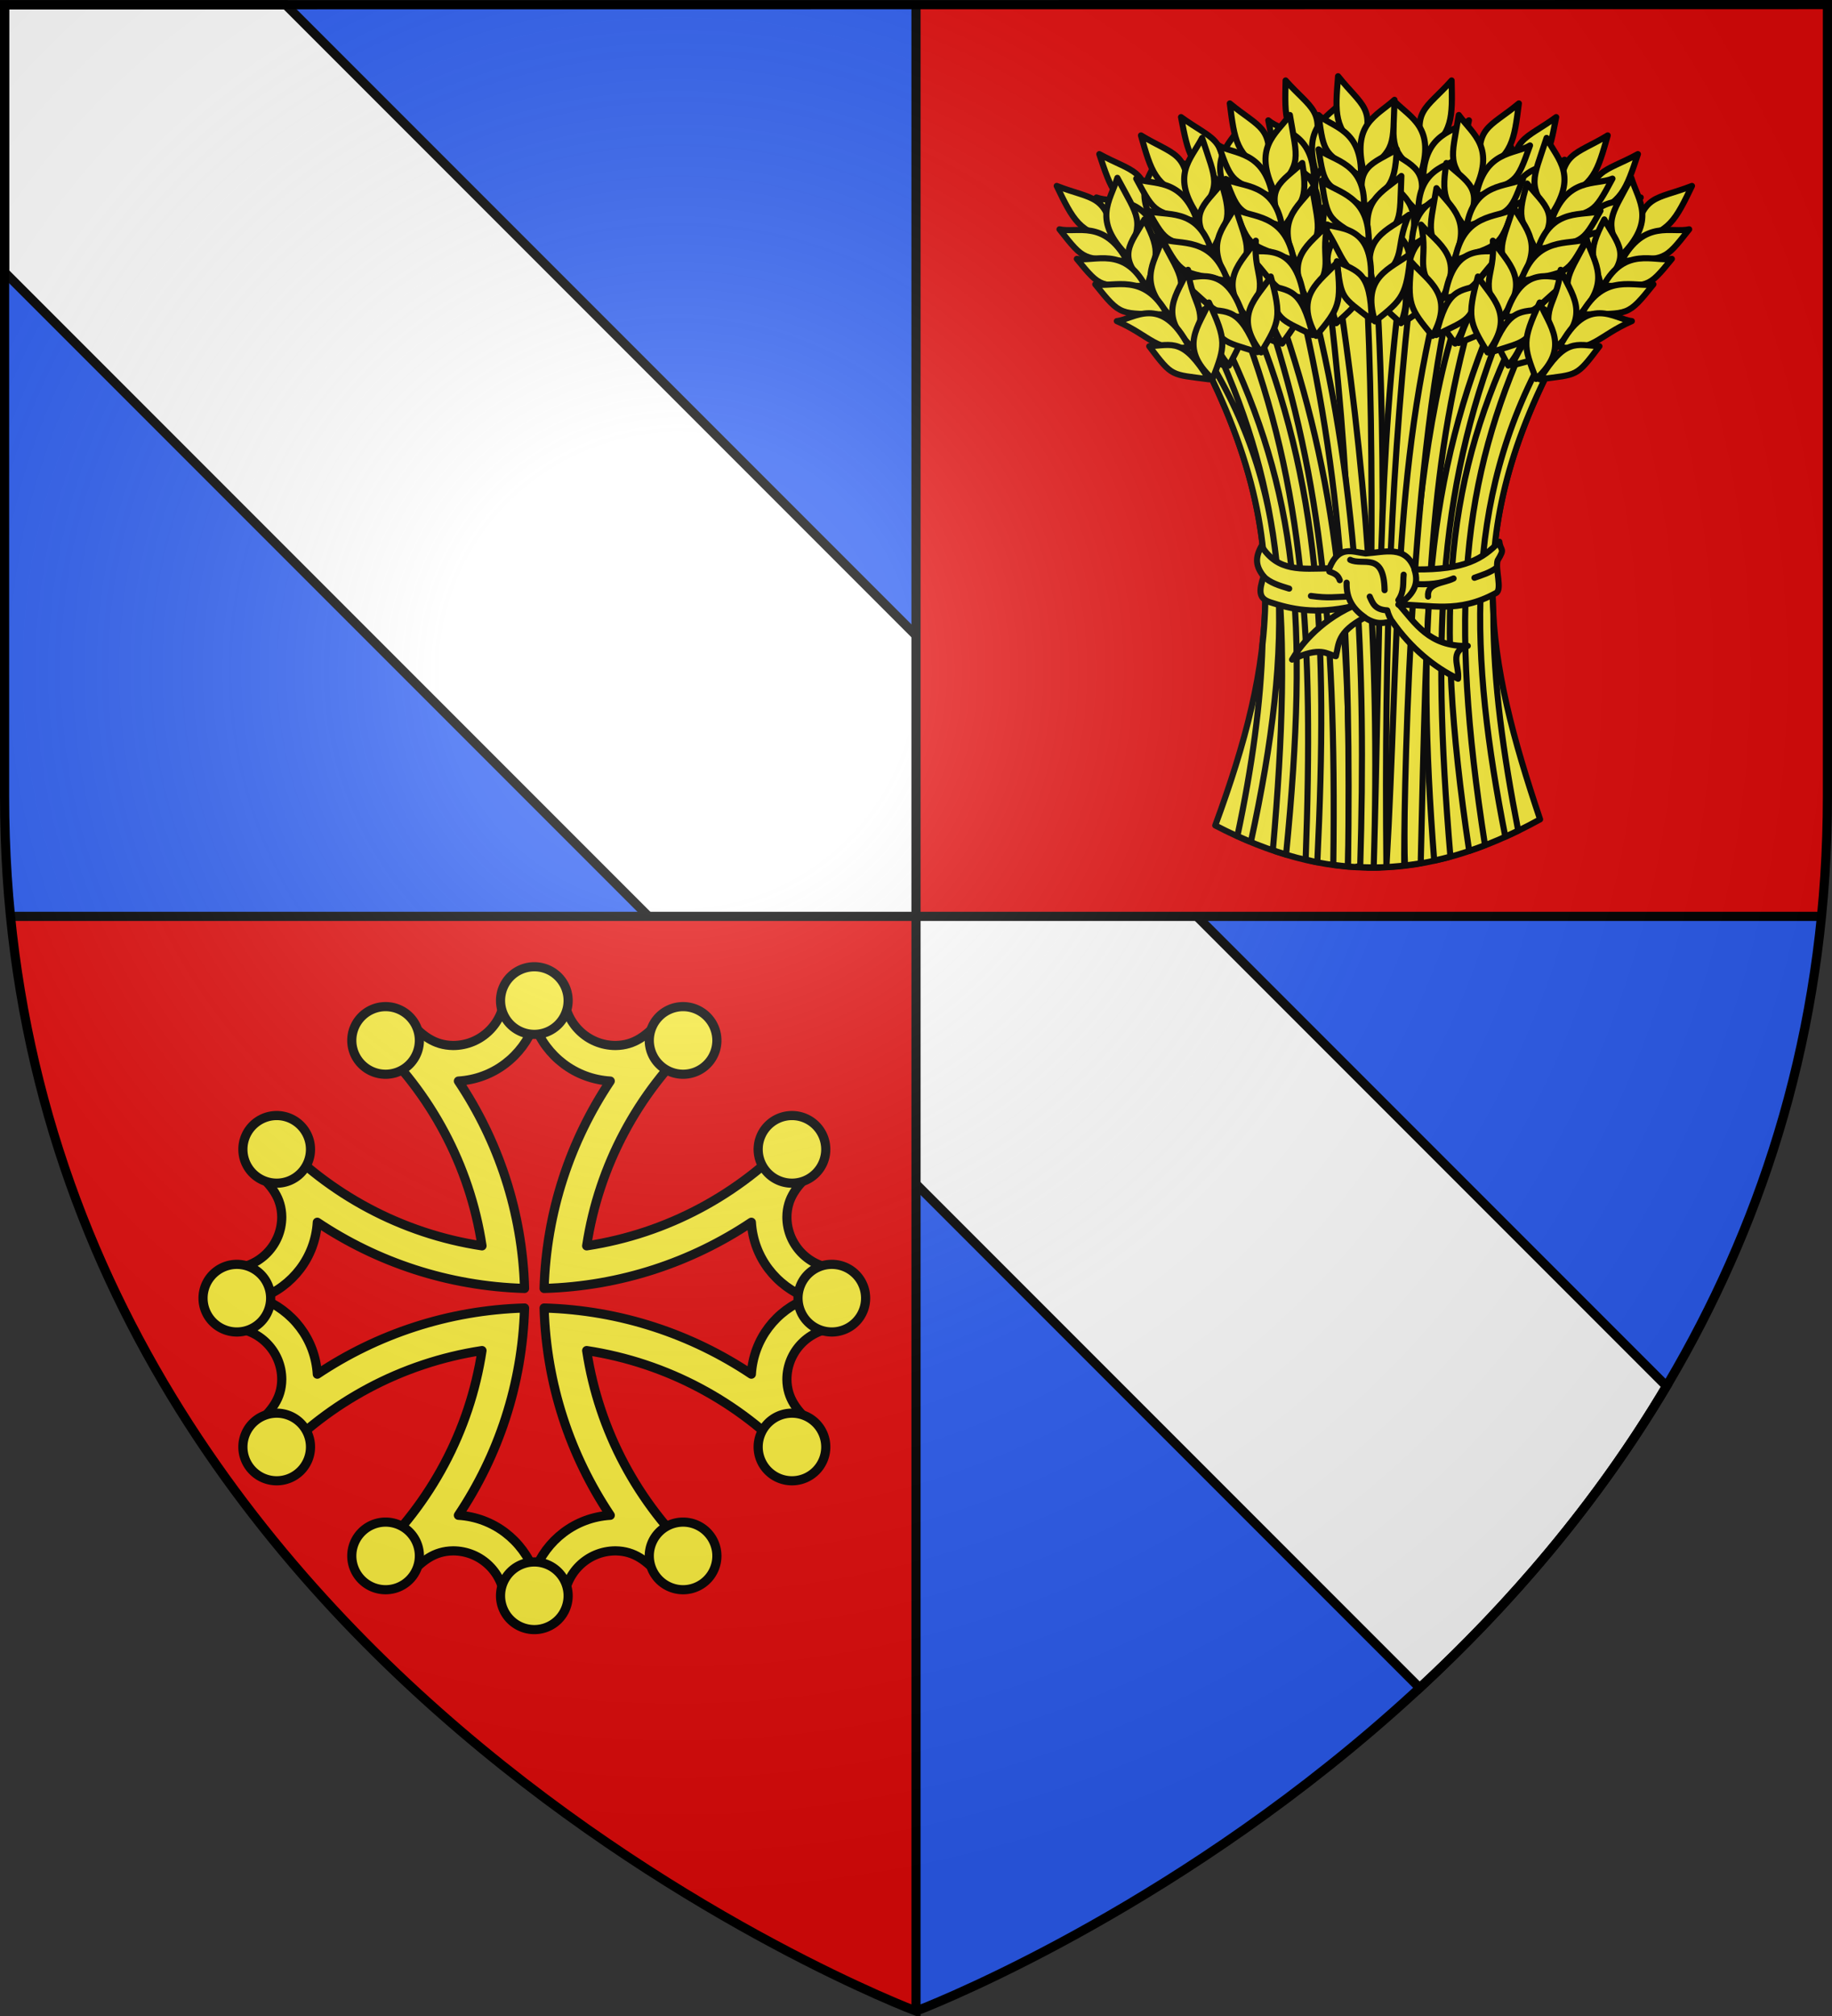 <?xml version="1.0" encoding="UTF-8" standalone="no"?><svg height="660" width="600" xmlns="http://www.w3.org/2000/svg" xmlns:xlink="http://www.w3.org/1999/xlink"><rect width="100%" height="100%" fill="#333333" stroke="none"/><radialGradient id="a" cx="221.445" cy="226.331" gradientTransform="matrix(1.353 0 0 1.349 -77.629 -85.747)" gradientUnits="userSpaceOnUse" r="300"><stop offset="0" stop-color="#fff" stop-opacity=".314"/><stop offset=".19" stop-color="#fff" stop-opacity=".251"/><stop offset=".6" stop-color="#6b6b6b" stop-opacity=".125"/><stop offset="1" stop-opacity=".125"/></radialGradient><g><path d="m1.5 1.5v259.246c0 13.518.669 26.504 1.937 39.254h296.563v-298.5zm298.5 298.5v358.396s270.894-101.996 296.553-358.396z" fill="#2b5df2" fill-rule="evenodd"/><path d="m93.535 1.549-92.035.01v87.561l463.457 463.457c29.289-27.139 57.76-59.896 80.838-98.768z" fill="#fff" stroke="#000" stroke-width="3"/><path d="m300 300 0 358.5s-270.993-102.054-296.563-358.5zm298.5-298.5v259.246c0 13.518-.669 26.504-1.937 39.254h-296.563v-298.5z" fill="#e20909" fill-rule="evenodd"/></g><g stroke="#000"><path d="m3.438 300h593.125m-296.563 358.396v-656.896" fill="none" stroke-width="3"/><g fill="#fcef3c" stroke-linecap="round" stroke-linejoin="round"><g fill-rule="evenodd" stroke-width="3" transform="translate(-.574 -1.451)"><path d="m175.574 326.683c-3.348 0-6.453.187-9.717.508-.202 9.16-7.685 16.54-16.893 16.54-6.242-.076-10.263-3.342-14.534-8.16-4.005 1.815-7.874 3.891-11.578 6.196 18.652 17.518 31.561 41.075 35.582 67.552-26.474-4.023-50.027-16.93-67.543-35.58-2.305 3.704-4.382 7.573-6.197 11.578 4.818 4.271 8.083 8.292 8.16 14.534-0 9.208-7.38 16.691-16.54 16.893-.321 3.264-.507 6.359-.507 9.707 0 3.348.186 6.464.507 9.728 9.16.202 16.54 7.685 16.54 16.893-.076 6.242-3.342 10.262-8.16 14.533 1.815 4.005 3.892 7.875 6.197 11.579 17.515-18.649 41.067-31.557 67.539-35.58-4.025 26.468-16.932 50.018-35.579 67.53 3.704 2.305 7.573 4.381 11.578 6.196 4.271-4.818 8.292-8.083 14.534-8.159 9.208 0 16.692 7.379 16.893 16.539 3.264.321 6.369.508 9.717.508 3.348 0 6.453-.187 9.717-.508.202-9.16 7.685-16.539 16.893-16.539 6.242.076 10.263 3.341 14.534 8.159 4.005-1.815 7.874-3.891 11.578-6.196-18.647-17.513-31.554-41.062-35.579-67.53 26.472 4.023 50.024 16.931 67.539 35.58 2.305-3.704 4.382-7.574 6.197-11.579-4.818-4.271-8.083-8.291-8.16-14.533 0-9.208 7.38-16.691 16.54-16.893.321-3.264.507-6.38.507-9.728 0-3.348-.186-6.442-.507-9.707-9.16-.202-16.54-7.685-16.54-16.893.076-6.242 3.342-10.263 8.16-14.534-1.815-4.005-3.892-7.874-6.197-11.578-17.516 18.65-41.069 31.558-67.543 35.58 4.021-26.477 16.93-50.034 35.582-67.552-3.704-2.305-7.573-4.381-11.578-6.196-4.271 4.818-8.292 8.083-14.534 8.16-9.208-0-16.692-7.38-16.893-16.54-3.264-.321-6.369-.508-9.717-.508zm0 10.167c3.871 10.341 13.357 17.825 24.869 18.525-13.06 19.54-20.952 42.809-21.668 67.885 25.072-.717 48.338-8.609 67.876-21.667.699 11.512 8.184 20.987 18.525 24.858-10.341 3.871-17.825 13.368-18.525 24.879-19.537-13.058-42.803-20.949-67.875-21.667.719 25.067 8.611 48.329 21.667 67.863-11.512.699-20.998 8.184-24.869 18.525-3.871-10.341-13.357-17.825-24.869-18.525 13.056-19.534 20.947-42.796 21.667-67.863-25.072.717-48.338 8.609-67.875 21.667-.699-11.512-8.184-21.008-18.525-24.879 10.341-3.871 17.825-13.346 18.525-24.858 19.537 13.058 42.803 20.95 67.876 21.667-.715-25.076-8.608-48.345-21.668-67.885 11.512-.699 20.998-8.184 24.869-18.525z"/><path d="m235.36 510.83a11.069 11.069 0 0 0 -11.069-11.069 11.069 11.069 0 0 0 -11.069 11.069 11.069 11.069 0 0 0 11.069 11.069 11.069 11.069 0 0 0 11.069-11.069zm-97.432-.001a11.069 11.069 0 0 0 -11.069-11.069 11.069 11.069 0 0 0 -11.069 11.069 11.069 11.069 0 0 0 11.069 11.069 11.069 11.069 0 0 0 11.069-11.069zm48.715 13.052a11.069 11.069 0 0 0 -11.069-11.069 11.069 11.069 0 0 0 -11.069 11.069 11.069 11.069 0 0 0 11.069 11.069 11.069 11.069 0 0 0 11.069-11.069zm-95.449-157.218a11.069 11.069 0 0 1 11.069 11.069 11.069 11.069 0 0 1 -11.069 11.069 11.069 11.069 0 0 1 -11.069-11.069 11.069 11.069 0 0 1 11.069-11.069zm.001 97.432a11.069 11.069 0 0 1 11.069 11.069 11.069 11.069 0 0 1 -11.069 11.069 11.069 11.069 0 0 1 -11.069-11.069 11.069 11.069 0 0 1 11.069-11.069zm-13.052-48.715a11.069 11.069 0 0 1 11.069 11.069 11.069 11.069 0 0 1 -11.069 11.069 11.069 11.069 0 0 1 -11.069-11.069 11.069 11.069 0 0 1 11.069-11.069zm181.81 70.854a11.069 11.069 0 0 1 -11.069-11.069 11.069 11.069 0 0 1 11.069-11.069 11.069 11.069 0 0 1 11.069 11.069 11.069 11.069 0 0 1 -11.069 11.069zm-.001-97.432a11.069 11.069 0 0 1 -11.069-11.069 11.069 11.069 0 0 1 11.069-11.069 11.069 11.069 0 0 1 11.069 11.069 11.069 11.069 0 0 1 -11.069 11.069zm13.052 48.715a11.069 11.069 0 0 1 -11.069-11.069 11.069 11.069 0 0 1 11.069-11.069 11.069 11.069 0 0 1 11.069 11.069 11.069 11.069 0 0 1 -11.069 11.069zm-37.644-95.446a11.069 11.069 0 0 1 -11.069 11.069 11.069 11.069 0 0 1 -11.069-11.069 11.069 11.069 0 0 1 11.069-11.069 11.069 11.069 0 0 1 11.069 11.069zm-97.432.001a11.069 11.069 0 0 1 -11.069 11.069 11.069 11.069 0 0 1 -11.069-11.069 11.069 11.069 0 0 1 11.069-11.069 11.069 11.069 0 0 1 11.069 11.069zm48.715-13.052a11.069 11.069 0 0 1 -11.069 11.069 11.069 11.069 0 0 1 -11.069-11.069 11.069 11.069 0 0 1 11.069-11.069 11.069 11.069 0 0 1 11.069 11.069z"/></g><g stroke-width="2.002" transform="matrix(.999 0 0 .999 .54 .215)"><path d="m397.861 270.293c19.99-54.311 25.126-95.132-4-152.231 47.792-46.744 83.082-31.705 114.999 0-30.056 57.719-21.975 98.182-4.5 150.234-37.53 20.674-70.302 20.841-106.499 1.997z" stroke-width="2.002"/><g stroke-width="1.524" transform="matrix(1.314 0 0 1.313 213.501 35.585)"><g><path d="m180.129 40.223-2.269.144c2.745 49.813.782 99.332.516 148.876 1.012.014 2.024.006 3.037-.024-.364-49.82 2.335-98.144-1.129-148.996-.052.002-.104-.002-.156 0z"/><path d="m155.337 48.367-2.449 1.571c12.911 38.903 17.769 75.023 16.868 138.646.988.135 2.692.321 3.68.415 1.566-64.37-4.169-101.706-18.099-140.631zm47.675-2.435c-16.634 39.668-15.932 130.578-15.366 142.823.157-.026 2.802-.362 3.924-.555 1.541-65.275 1.88-101.114 13.939-140.877-.828-.489-1.66-.947-2.497-1.391zm-32.5-4.258-2.473.744c6.042 45.27 7.054 90.702 7.155 146.705.761.02 3.885.125 4.646.12 1.75-56.652-2.411-102.399-9.329-147.569zm16.544-1.091c-6.273 45.527-5.549 90.441-7.216 148.66.896-.012 2.272-.037 3.17-.084-.579-56.469 1.211-102.416 6.579-148.145-.837-.168-1.686-.315-2.533-.432z"/><path d="m222.75 60.804c-20.797 37.135-18.864 76.099-10.073 120.751 1.067-.48 2.141-.986 3.218-1.511-3.763-19.288-6.207-37.022-6.195-53.875v-.084c-1.153-19.567 2.725-39.496 15.103-63.278zm-84.449 1.007-1.033.995c13.502 26.481 17.335 48.356 14.827 70.762-.001.011.001.024 0 .036-.424 14.654-2.593 30.44-6.267 47.806.952.433 1.899.837 2.845 1.235l.54.132c10.741-49.618 10.72-85.876-10.913-120.967zm72.275-11.19c-17.783 40.897-20.035 80.086-15.644 136.907 1.341-.294 2.696-.625 4.046-.995-4.844-57.472-2.678-94.368 13.795-134.304-.73-.552-1.46-1.086-2.197-1.607zm-60.942 1.595-2.509 1.895c15.472 40.51 17.729 78.145 15.74 133.129l2.029.516.876.168c2.705-55.988.67-95.026-16.136-135.707zm47.291-9.079c-12.611 47.199-10.661 90.228-13.915 146.022 1.005-.065 4.31-.355 4.452-.375-.108-10.419.731-98.275 12.164-144.507-.897-.403-1.793-.792-2.701-1.139zm-33.52 1.019-2.665 1.235c11.461 45.858 13.447 88.295 12.696 143.606l1.759.125 1.285-.264c1.473-49.379-.352-97.541-13.074-144.703zm-20.794 13.697-1.981 1.775c16.382 35.998 19.142 67.102 14.059 125.165l.744.408c.849.283 1.699.55 2.545.804 5.805-58.918 2.715-90.651-15.368-128.151zm73.392-3.07c-17.798 36.288-21.493 69.227-12.342 130.322 1.311-.441 2.628-.916 3.95-1.427-9.111-58.309-5.734-91.167 10.601-127.024z"/></g><g><path d="m199.279-7.182c-6.476 7.271-10.03 7.288-6.745 18.279 7.154-5.037 6.952-9.078 6.745-18.279z"/><path d="m184.89-2.088c4.263 4.37 10.467 6.539 6.574 18.646-7.757-6.49-6.754-7.187-6.574-18.646z"/><path d="m183.626 10.216c5.622 3.929 10.762 4.669 6.956 15.24-4.939-5.765-7.056-5.211-6.956-15.24z"/><path d="m182.113 16.794c4.268 4.284 10.474 6.415 6.596 18.266-7.764-6.364-6.762-7.046-6.596-18.266z"/><path d="m179.669 26.366c4.981 4.195 12.179 6.325 7.82 17.764-8.609-7.026-4.377-8.811-7.82-17.764z"/><path d="m178.745 36.016c4.686 4.049 12.023 6.321 7.901 17.387-6.642-5.923-7.497-6.852-7.901-17.387z"/><path d="m203.597 2.769c-3.365 2.874-11.145 2.786-11.433 14.779 9.575-5.712 9.472-4.668 11.433-14.779z"/><path d="m203.117 11.31c-3.584 2.673-11.92 2.532-12.139 13.788 10.216-5.291 10.113-4.311 12.139-13.788z"/><path d="m201.919 19.048c-3.711 2.892-12.327 2.762-12.582 14.905 10.573-5.734 10.464-4.676 12.582-14.905z"/><path d="m201.322 29.676c-3.923 1.534-13.064-1.126-13.098 13.924 7.828-2.265 7.269-6.819 13.098-13.924z"/><path d="m196.989 38.944c-5.448 2.402-8.525 2.025-9.492 14.126 7.901-5.498 7.808-4.504 9.492-14.126z"/><path d="m225.373 1.962c-7.873 5.732-11.35 4.995-10.475 16.432 8.061-3.405 8.723-7.397 10.475-16.432z"/><path d="m210.229 3.889c3.238 5.174 8.839 8.609 2.463 19.615-6.201-7.986-5.073-8.455-2.463-19.615z"/><path d="m206.38 15.644c4.659 5.032 9.525 6.845 3.56 16.368-3.601-6.681-5.788-6.588-3.56-16.368z"/><path d="m203.503 21.752c3.261 5.091 8.872 8.49 2.564 19.248-6.235-7.865-5.111-8.319-2.564-19.248z"/><path d="m199.081 30.587c3.976 5.155 10.558 8.764 3.868 19.017-6.92-8.692-2.406-9.538-3.868-19.017z"/><path d="m196.128 39.822c3.719 4.95 10.406 8.726 4.026 18.666-5.232-7.196-5.87-8.285-4.026-18.666z"/><path d="m227.478 12.602c-3.899 2.095-11.483.36-14.313 12.018 10.571-3.552 10.247-2.553 14.313-12.018z"/><path d="m225.194 20.846c-4.07 1.852-12.186-.053-14.791 10.899 11.108-3.004 10.798-2.068 14.791-10.899z"/><path d="m222.379 28.154c-4.241 2.04-12.633.085-15.462 11.897 11.551-3.361 11.219-2.351 15.462-11.897z"/><path d="m219.537 38.413c-4.16.667-12.527-3.871-15.758 10.829 8.131-.554 8.552-5.122 15.758-10.829z"/><path d="m213.333 46.551c-5.834 1.192-8.761.171-12.277 11.792 8.889-3.697 8.588-2.746 12.277-11.792z"/><path d="m245.759 11.197c-8.55 4.664-11.902 3.484-12.518 14.937 8.435-2.333 9.608-6.205 12.518-14.937z"/><path d="m230.493 11.148c2.539 5.549 7.648 9.681-.102 19.768-5.113-8.722-3.934-9.041.102-19.768z"/><path d="m225.151 22.306c3.967 5.593 8.557 8.02 1.407 16.691-2.704-7.091-4.885-7.282-1.407-16.691z"/><path d="m221.507 27.989c2.573 5.47 7.696 9.567.046 19.418-5.162-8.606-3.989-8.91-.046-19.418z"/><path d="m215.976 36.178c3.274 5.626 9.332 10.056 1.369 19.357-5.734-9.514-1.148-9.769-1.369-19.357z"/><path d="m211.849 44.952c3.045 5.39 9.186 9.999 1.571 19.03-4.255-7.813-4.746-8.975-1.571-19.03z"/><path d="m246.466 22.02c-4.138 1.573-11.433-1.13-15.751 10.064 10.943-2.154 10.492-1.205 15.751-10.064z"/><path d="m243.132 29.899c-4.276 1.309-12.077-1.63-16.081 8.893 11.404-1.541 10.975-.653 16.081-8.893z"/><path d="m239.393 36.781c-4.47 1.473-12.538-1.551-16.875 9.796 11.889-1.837 11.429-.879 16.875-9.796z"/><path d="m235.244 46.585c-4.211.123-11.92-5.46-17.03 8.698 8.134.503 9.145-3.972 17.03-8.698z"/><path d="m228.037 53.853c-5.939.427-8.709-.964-13.704 10.103 9.294-2.515 8.871-1.611 13.704-10.103z"/><path d="m157.86-7.182c6.476 7.271 10.03 7.288 6.745 18.279-7.154-5.037-6.952-9.078-6.745-18.279z"/><path d="m172.249-2.088c-4.263 4.37-10.467 6.539-6.574 18.646 7.757-6.49 6.754-7.187 6.574-18.646z"/><path d="m173.513 10.216c-5.622 3.929-10.762 4.669-6.956 15.24 4.939-5.765 7.056-5.211 6.956-15.24z"/><path d="m175.026 16.794c-4.268 4.284-10.474 6.415-6.596 18.266 7.764-6.364 6.762-7.046 6.596-18.266z"/><path d="m177.47 26.366c-4.981 4.195-12.179 6.325-7.82 17.764 8.609-7.026 4.377-8.811 7.82-17.764z"/><path d="m178.394 36.016c-4.686 4.049-12.023 6.321-7.901 17.387 6.642-5.923 7.497-6.852 7.901-17.387z"/><path d="m153.542 2.769c3.365 2.874 11.145 2.786 11.433 14.779-9.575-5.712-9.472-4.668-11.433-14.779z"/><path d="m154.022 11.31c3.584 2.673 11.92 2.532 12.139 13.788-10.216-5.291-10.113-4.311-12.139-13.788z"/><path d="m155.22 19.048c3.711 2.892 12.327 2.762 12.582 14.905-10.573-5.734-10.464-4.676-12.582-14.905z"/><path d="m155.818 29.676c3.923 1.534 13.064-1.126 13.098 13.924-7.828-2.265-7.269-6.819-13.098-13.924z"/><path d="m160.151 38.944c5.448 2.402 8.525 2.025 9.492 14.126-7.901-5.498-7.808-4.504-9.492-14.126z"/><path d="m131.767 1.962c7.873 5.732 11.35 4.995 10.475 16.432-8.061-3.405-8.723-7.397-10.475-16.432z"/><path d="m146.91 3.889c-3.238 5.174-8.839 8.609-2.463 19.615 6.201-7.986 5.073-8.455 2.463-19.615z"/><path d="m150.759 15.644c-4.659 5.032-9.525 6.845-3.56 16.368 3.601-6.681 5.788-6.588 3.56-16.368z"/><path d="m153.636 21.752c-3.261 5.091-8.872 8.49-2.564 19.248 6.235-7.865 5.111-8.319 2.564-19.248z"/><path d="m158.058 30.587c-3.976 5.155-10.558 8.764-3.868 19.017 6.92-8.692 2.406-9.538 3.868-19.017z"/><path d="m161.012 39.822c-3.719 4.95-10.406 8.726-4.026 18.666 5.232-7.196 5.87-8.285 4.026-18.666z"/><path d="m129.662 12.602c3.899 2.095 11.483.36 14.313 12.018-10.571-3.552-10.247-2.553-14.313-12.018z"/><path d="m131.946 20.846c4.07 1.852 12.186-.053 14.791 10.899-11.108-3.004-10.798-2.068-14.791-10.899z"/><path d="m134.76 28.154c4.241 2.04 12.633.085 15.462 11.897-11.551-3.361-11.219-2.351-15.462-11.897z"/><path d="m137.602 38.413c4.16.667 12.527-3.871 15.758 10.829-8.131-.554-8.552-5.122-15.758-10.829z"/><path d="m143.806 46.551c5.834 1.192 8.761.171 12.277 11.792-8.889-3.697-8.588-2.746-12.277-11.792z"/><path d="m111.38 11.197c8.55 4.664 11.902 3.484 12.518 14.937-8.435-2.333-9.608-6.205-12.518-14.937z"/><path d="m126.646 11.148c-2.539 5.549-7.648 9.681.102 19.768 5.113-8.722 3.934-9.041-.102-19.768z"/><path d="m131.988 22.306c-3.967 5.593-8.557 8.02-1.407 16.691 2.704-7.091 4.884-7.282 1.407-16.691z"/><path d="m135.633 27.989c-2.573 5.47-7.696 9.567-.046 19.418 5.162-8.606 3.989-8.91.046-19.418z"/><path d="m141.163 36.178c-3.274 5.626-9.332 10.056-1.369 19.357 5.734-9.514 1.148-9.769 1.369-19.357z"/><path d="m145.29 44.952c-3.045 5.39-9.186 9.999-1.571 19.03 4.255-7.813 4.746-8.975 1.571-19.03z"/><path d="m110.673 22.02c4.138 1.573 11.433-1.13 15.751 10.064-10.943-2.154-10.492-1.205-15.751-10.064z"/><path d="m114.007 29.899c4.276 1.309 12.077-1.63 16.081 8.893-11.404-1.541-10.975-.653-16.081-8.893z"/><path d="m117.746 36.781c4.47 1.473 12.538-1.551 16.875 9.796-11.889-1.837-11.429-.879-16.875-9.796z"/><path d="m121.895 46.585c4.211.123 11.92-5.46 17.03 8.698-8.134.503-9.145-3.972-17.03-8.698z"/><path d="m129.102 53.853c5.939.427 8.709-.964 13.704 10.103-9.294-2.515-8.871-1.611-13.704-10.103z"/><path d="m170.951-8.246c6.057 7.622 9.604 7.839 5.708 18.628-6.86-5.43-6.431-9.453-5.708-18.628z"/><path d="m185.031-2.354c-4.502 4.124-10.817 5.942-7.611 18.248 8.109-6.045 7.147-6.797 7.611-18.248z"/><path d="m185.602 10.002c-5.834 3.608-11.008 4.059-7.801 14.826 5.255-5.479 7.337-4.807 7.801-14.826z"/><path d="m186.744 16.654c-4.502 4.038-10.817 5.818-7.611 17.868 8.109-5.919 7.147-6.656 7.611-17.868z"/><path d="m188.646 26.348c-5.209 3.909-12.515 5.633-8.806 17.297 8.99-6.533 4.865-8.552 8.806-17.297z"/><path d="m189.027 36.035c-4.906 3.78-12.359 5.637-8.864 16.917 6.964-5.541 7.87-6.421 8.864-16.917z"/><path d="m166.081 1.448c3.198 3.058 10.971 3.407 10.585 15.396-9.24-6.24-9.194-5.191-10.585-15.396z"/><path d="m166.081 10.002c3.428 2.869 11.759 3.196 11.345 14.446-9.903-5.855-9.855-4.871-11.345-14.446z"/><path d="m166.842 17.795c3.543 3.096 12.153 3.449 11.725 15.587-10.235-6.317-10.185-5.255-11.725-15.587z"/><path d="m166.842 28.439c3.831 1.751 13.107-.392 12.295 14.636-7.688-2.701-6.875-7.216-12.295-14.636z"/><path d="m170.647 37.936c5.304 2.703 8.398 2.5 8.684 14.636-7.58-5.932-7.543-4.935-8.684-14.636z"/><path d="m143.94-1.453c7.49 6.223 11.006 5.71 9.402 17.068-7.826-3.913-8.231-7.939-9.402-17.068z"/><path d="m158.929 1.438c-3.562 4.956-9.372 8.027-3.714 19.417 6.7-7.574 5.604-8.114 3.714-19.417z"/><path d="m162.017 13.415c-4.972 4.724-9.944 6.222-4.601 16.107 4.022-6.437 6.198-6.205 4.601-16.107z"/><path d="m164.497 19.694c-3.58 4.872-9.397 7.906-3.792 19.045 6.725-7.45 5.633-7.975 3.792-19.045z"/><path d="m168.344 28.794c-4.298 4.891-11.098 8.071-5.078 18.731 7.462-8.232 3.012-9.365 5.078-18.731z"/><path d="m170.7 38.199c-4.028 4.703-10.943 8.043-5.213 18.371 5.683-6.847 6.389-7.893 5.213-18.371z"/><path d="m141.158 9.031c3.757 2.34 11.437 1.093 13.514 12.908-10.322-4.22-10.063-3.203-13.514-12.908z"/><path d="m142.909 17.404c3.943 2.108 12.165.726 14.063 11.823-10.892-3.708-10.644-2.754-14.063-11.823z"/><path d="m145.25 24.877c4.102 2.306 12.602.893 14.669 12.861-11.312-4.092-11.046-3.063-14.669-12.861z"/><path d="m147.429 35.296c4.109.932 12.749-3.062 15.032 11.814-8.078-1.073-8.207-5.658-15.032-11.814z"/><path d="m153.099 43.815c5.746 1.562 8.732.731 11.497 12.552-8.635-4.258-8.394-3.289-11.497-12.552z"/><path d="m121.774 6.536c8.336 5.036 11.736 4.005 11.847 15.474-8.323-2.702-9.325-6.622-11.847-15.474z"/><path d="m137.027 7.159c-2.782 5.432-8.067 9.335-.77 19.753 5.493-8.488 4.329-8.859.77-19.753z"/><path d="m141.871 18.542c-4.21 5.413-8.903 7.636-2.142 16.612 3.015-6.965 5.201-7.059 2.142-16.612z"/><path d="m145.262 24.381c-2.812 5.352-8.111 9.219-.903 19.397 5.537-8.37 4.378-8.726.903-19.397z"/><path d="m150.426 32.805c-3.519 5.477-9.767 9.636-2.222 19.278 6.148-9.252 1.578-9.709 2.222-19.278z"/><path d="m154.161 41.753c-3.28 5.251-9.618 9.585-2.409 18.942 4.596-7.618 5.138-8.758 2.409-18.942z"/><path d="m120.59 17.318c4.065 1.753 11.472-.625 15.291 10.748-10.837-2.633-10.429-1.666-15.291-10.748z"/><path d="m123.573 25.336c4.214 1.496 12.137-1.096 15.672 9.593-11.325-2.041-10.936-1.136-15.672-9.593z"/><path d="m127.004 32.376c4.401 1.669 12.594-.997 16.426 10.529-11.797-2.359-11.38-1.381-16.426-10.529z"/><path d="m130.717 42.354c4.202.308 12.149-4.929 16.629 9.44-8.148.144-8.96-4.371-16.629-9.44z"/><path d="m137.596 49.931c5.915.688 8.743-.58 13.244 10.697-9.174-2.922-8.792-2-13.244-10.697z"/><path d="m100.75 19.141c9.082 3.522 12.252 1.92 14.344 13.197-8.665-1.225-10.33-4.914-14.344-13.197z"/><path d="m115.882 17.122c-1.801 5.83-6.332 10.586 2.656 19.589 3.943-9.308 2.732-9.472-2.656-19.589z"/><path d="m122.621 27.498c-3.211 6.058-7.449 9.057.762 16.732 1.765-7.38 3.902-7.851-.762-16.732z"/><path d="m126.97 32.664c-1.844 5.756-6.395 10.48 2.464 19.261 4.006-9.2 2.804-9.35-2.464-19.261z"/><path d="m133.513 40.071c-2.519 6.002-7.954 11.176 1.145 19.372 4.456-10.174-.124-9.835-1.145-19.372z"/><path d="m138.739 48.239c-2.323 5.738-7.817 11.101.902 19.073 3.21-8.296 3.546-9.512-.902-19.073z"/><path d="m101.448 29.965c4.307 1.026 11.191-2.595 16.92 7.948-11.129-.724-10.56.159-16.92-7.948z"/><path d="m105.772 37.347c4.409.747 11.765-3.174 17.095 6.744-11.507-.057-10.968.768-17.095-6.744z"/><path d="m110.369 43.689c4.623.884 12.232-3.155 18 7.537-12.027-.288-11.447.603-18-7.537z"/><path d="m115.751 52.876c4.192-.421 11.114-6.951 18.012 6.429-8.001 1.548-9.581-2.759-18.012-6.429z"/><path d="m123.837 59.153c5.945-.343 8.512-2.08 14.895 8.251-9.541-1.295-9.005-.453-14.895-8.251z"/><path d="m216.06-1.453c-7.49 6.223-11.006 5.71-9.402 17.068 7.826-3.913 8.231-7.939 9.402-17.068z"/><path d="m201.071 1.438c3.562 4.956 9.372 8.027 3.714 19.417-6.7-7.574-5.604-8.114-3.714-19.417z"/><path d="m197.983 13.415c4.972 4.724 9.944 6.222 4.601 16.107-4.022-6.437-6.198-6.205-4.601-16.107z"/><path d="m195.503 19.694c3.58 4.872 9.397 7.906 3.792 19.045-6.725-7.45-5.633-7.975-3.792-19.045z"/><path d="m191.656 28.794c4.298 4.891 11.098 8.071 5.078 18.731-7.462-8.232-3.012-9.365-5.078-18.731z"/><path d="m189.3 38.199c4.028 4.703 10.943 8.043 5.213 18.371-5.683-6.847-6.389-7.893-5.213-18.371z"/><path d="m218.843 9.031c-3.757 2.34-11.437 1.093-13.514 12.908 10.322-4.22 10.063-3.203 13.514-12.908z"/><path d="m217.091 17.404c-3.943 2.108-12.165.726-14.063 11.823 10.892-3.708 10.644-2.754 14.063-11.823z"/><path d="m214.751 24.877c-4.102 2.306-12.602.893-14.669 12.861 11.312-4.092 11.046-3.063 14.669-12.861z"/><path d="m212.571 35.296c-4.109.932-12.749-3.062-15.032 11.814 8.078-1.073 8.207-5.658 15.032-11.814z"/><path d="m206.902 43.815c-5.746 1.562-8.732.731-11.497 12.552 8.635-4.258 8.394-3.289 11.497-12.552z"/><path d="m238.226 6.536c-8.336 5.036-11.736 4.005-11.847 15.474 8.323-2.702 9.325-6.622 11.847-15.474z"/><path d="m222.973 7.159c2.782 5.432 8.067 9.335.77 19.753-5.493-8.488-4.329-8.859-.77-19.753z"/><path d="m218.129 18.542c4.21 5.413 8.903 7.636 2.142 16.612-3.015-6.965-5.201-7.059-2.142-16.612z"/><path d="m214.739 24.381c2.812 5.352 8.111 9.219.903 19.397-5.537-8.37-4.378-8.726-.903-19.397z"/><path d="m209.574 32.805c3.519 5.477 9.767 9.636 2.222 19.278-6.148-9.252-1.578-9.709-2.222-19.278z"/><path d="m205.839 41.753c3.28 5.251 9.618 9.585 2.409 18.942-4.596-7.618-5.138-8.758-2.409-18.942z"/><path d="m239.41 17.318c-4.065 1.753-11.472-.625-15.291 10.748 10.837-2.633 10.429-1.666 15.291-10.748z"/><path d="m236.427 25.336c-4.214 1.496-12.137-1.096-15.672 9.593 11.324-2.041 10.936-1.136 15.672-9.593z"/><path d="m232.996 32.376c-4.401 1.669-12.594-.997-16.426 10.529 11.797-2.359 11.38-1.381 16.426-10.529z"/><path d="m229.283 42.354c-4.202.308-12.149-4.929-16.629 9.44 8.148.144 8.96-4.371 16.629-9.44z"/><path d="m222.404 49.931c-5.915.688-8.743-.58-13.244 10.697 9.174-2.922 8.792-2 13.244-10.697z"/><path d="m259.25 19.141c-9.082 3.522-12.252 1.92-14.344 13.197 8.665-1.225 10.33-4.914 14.344-13.197z"/><path d="m244.118 17.122c1.801 5.83 6.332 10.586-2.656 19.589-3.943-9.308-2.732-9.472 2.656-19.589z"/><path d="m237.379 27.498c3.211 6.058 7.449 9.057-.762 16.732-1.765-7.38-3.902-7.851.762-16.732z"/><path d="m233.03 32.664c1.844 5.756 6.395 10.48-2.464 19.261-4.006-9.2-2.804-9.35 2.464-19.261z"/><path d="m226.487 40.071c2.519 6.002 7.954 11.176-1.145 19.372-4.456-10.174.124-9.835 1.145-19.372z"/><path d="m221.261 48.239c2.323 5.738 7.817 11.101-.902 19.073-3.21-8.296-3.546-9.512.902-19.073z"/><path d="m258.552 29.965c-4.307 1.026-11.191-2.595-16.92 7.948 11.129-.724 10.56.159 16.92-7.948z"/><path d="m254.228 37.347c-4.409.747-11.765-3.174-17.095 6.744 11.507-.057 10.968.768 17.095-6.744z"/><path d="m249.631 43.689c-4.623.884-12.232-3.155-18 7.537 12.027-.288 11.447.603 18-7.537z"/><path d="m244.249 52.876c-4.192-.421-11.114-6.951-18.012 6.429 8.001 1.548 9.581-2.759 18.012-6.429z"/><path d="m236.163 59.153c-5.945-.343-8.512-2.08-14.895 8.251 9.541-1.295 9.005-.453 14.895-8.251z"/></g><g><path d="m151.845 109.02c4.12 6.509 9.928 5.679 16.934 5.559 2.364-5.921 5.815-4.072 9.038-3.706 4.939-.327 10.01-2.172 12.268 3.985 12.619.152 17.01-2.714 21.104-6.926.311 2.519 1.529 1.444-.434 4.68-.632 2.19 1.185 7.25-.359 8.105-9.561 5.294-16.553 2.853-24.229 2.948 3.891 4.408 7.557 10.6 17.143 10.275-4.771 1.363-2.051 4.971-2.414 8.203-5.96-2.853-11.8-7.669-16.443-14.32-1.978.326-3.757 1.077-6.857-.979-7.017 3.76-6.394 6.595-7.192 9.671-2.262-.447-3.656-2.621-10.93.849 1.614-2.798 6.286-9.285 15.076-13.314-9.327 2.092-15.366.709-20.527-.997-2.868-.948-2.891-2.702-1.65-6.484-1.984-2.512-2.183-4.601-.526-7.55z"/><path d="m168.774 115.393c1.023.408 2.117.674 2.602 2.157m19.595.995c4.049.12 6.659-.532 8.801-1.438-2.424 1.267-6.713 1.026-6.366 4.534m-20.37-0c-2.623.082-4.59.436-8.856-.166m46.29-7.014c-1.659 1.239-3.602 1.8-5.495 2.48m-52.585-.332c1.539 1.596 3.965 2.306 6.366 3.041m20.093 1.991c.709 1.582 1.234 3.274 4.373 3.428.277 1.183.775 1.982 1.162 2.82m1.605-5.364c1.576-2.346 1.096-4.281 1.328-6.359m2.712-1.217c1.263 3.79-.592 6.509-4.041 8.682m-12.012-11.17c3.211 1.578 8.41-2.193 8.58 7.576m-4.982 6.746c-2.647-1.906-4.623-4.376-4.484-8.626"/></g></g></g></g></g><path d="m300 658.5s298.5-112.32 298.5-397.772c0-285.452 0-258.552 0-258.552h-597v258.552c0 285.452 298.5 397.772 298.5 397.772z" fill="url(#a)" fill-rule="evenodd"/><path d="m300 658.397s-298.5-112.303-298.5-397.709v-259.13l597-.059v259.188c0 285.407-298.5 397.709-298.5 397.709z" fill="none" stroke="#000" stroke-width="3"/></svg>